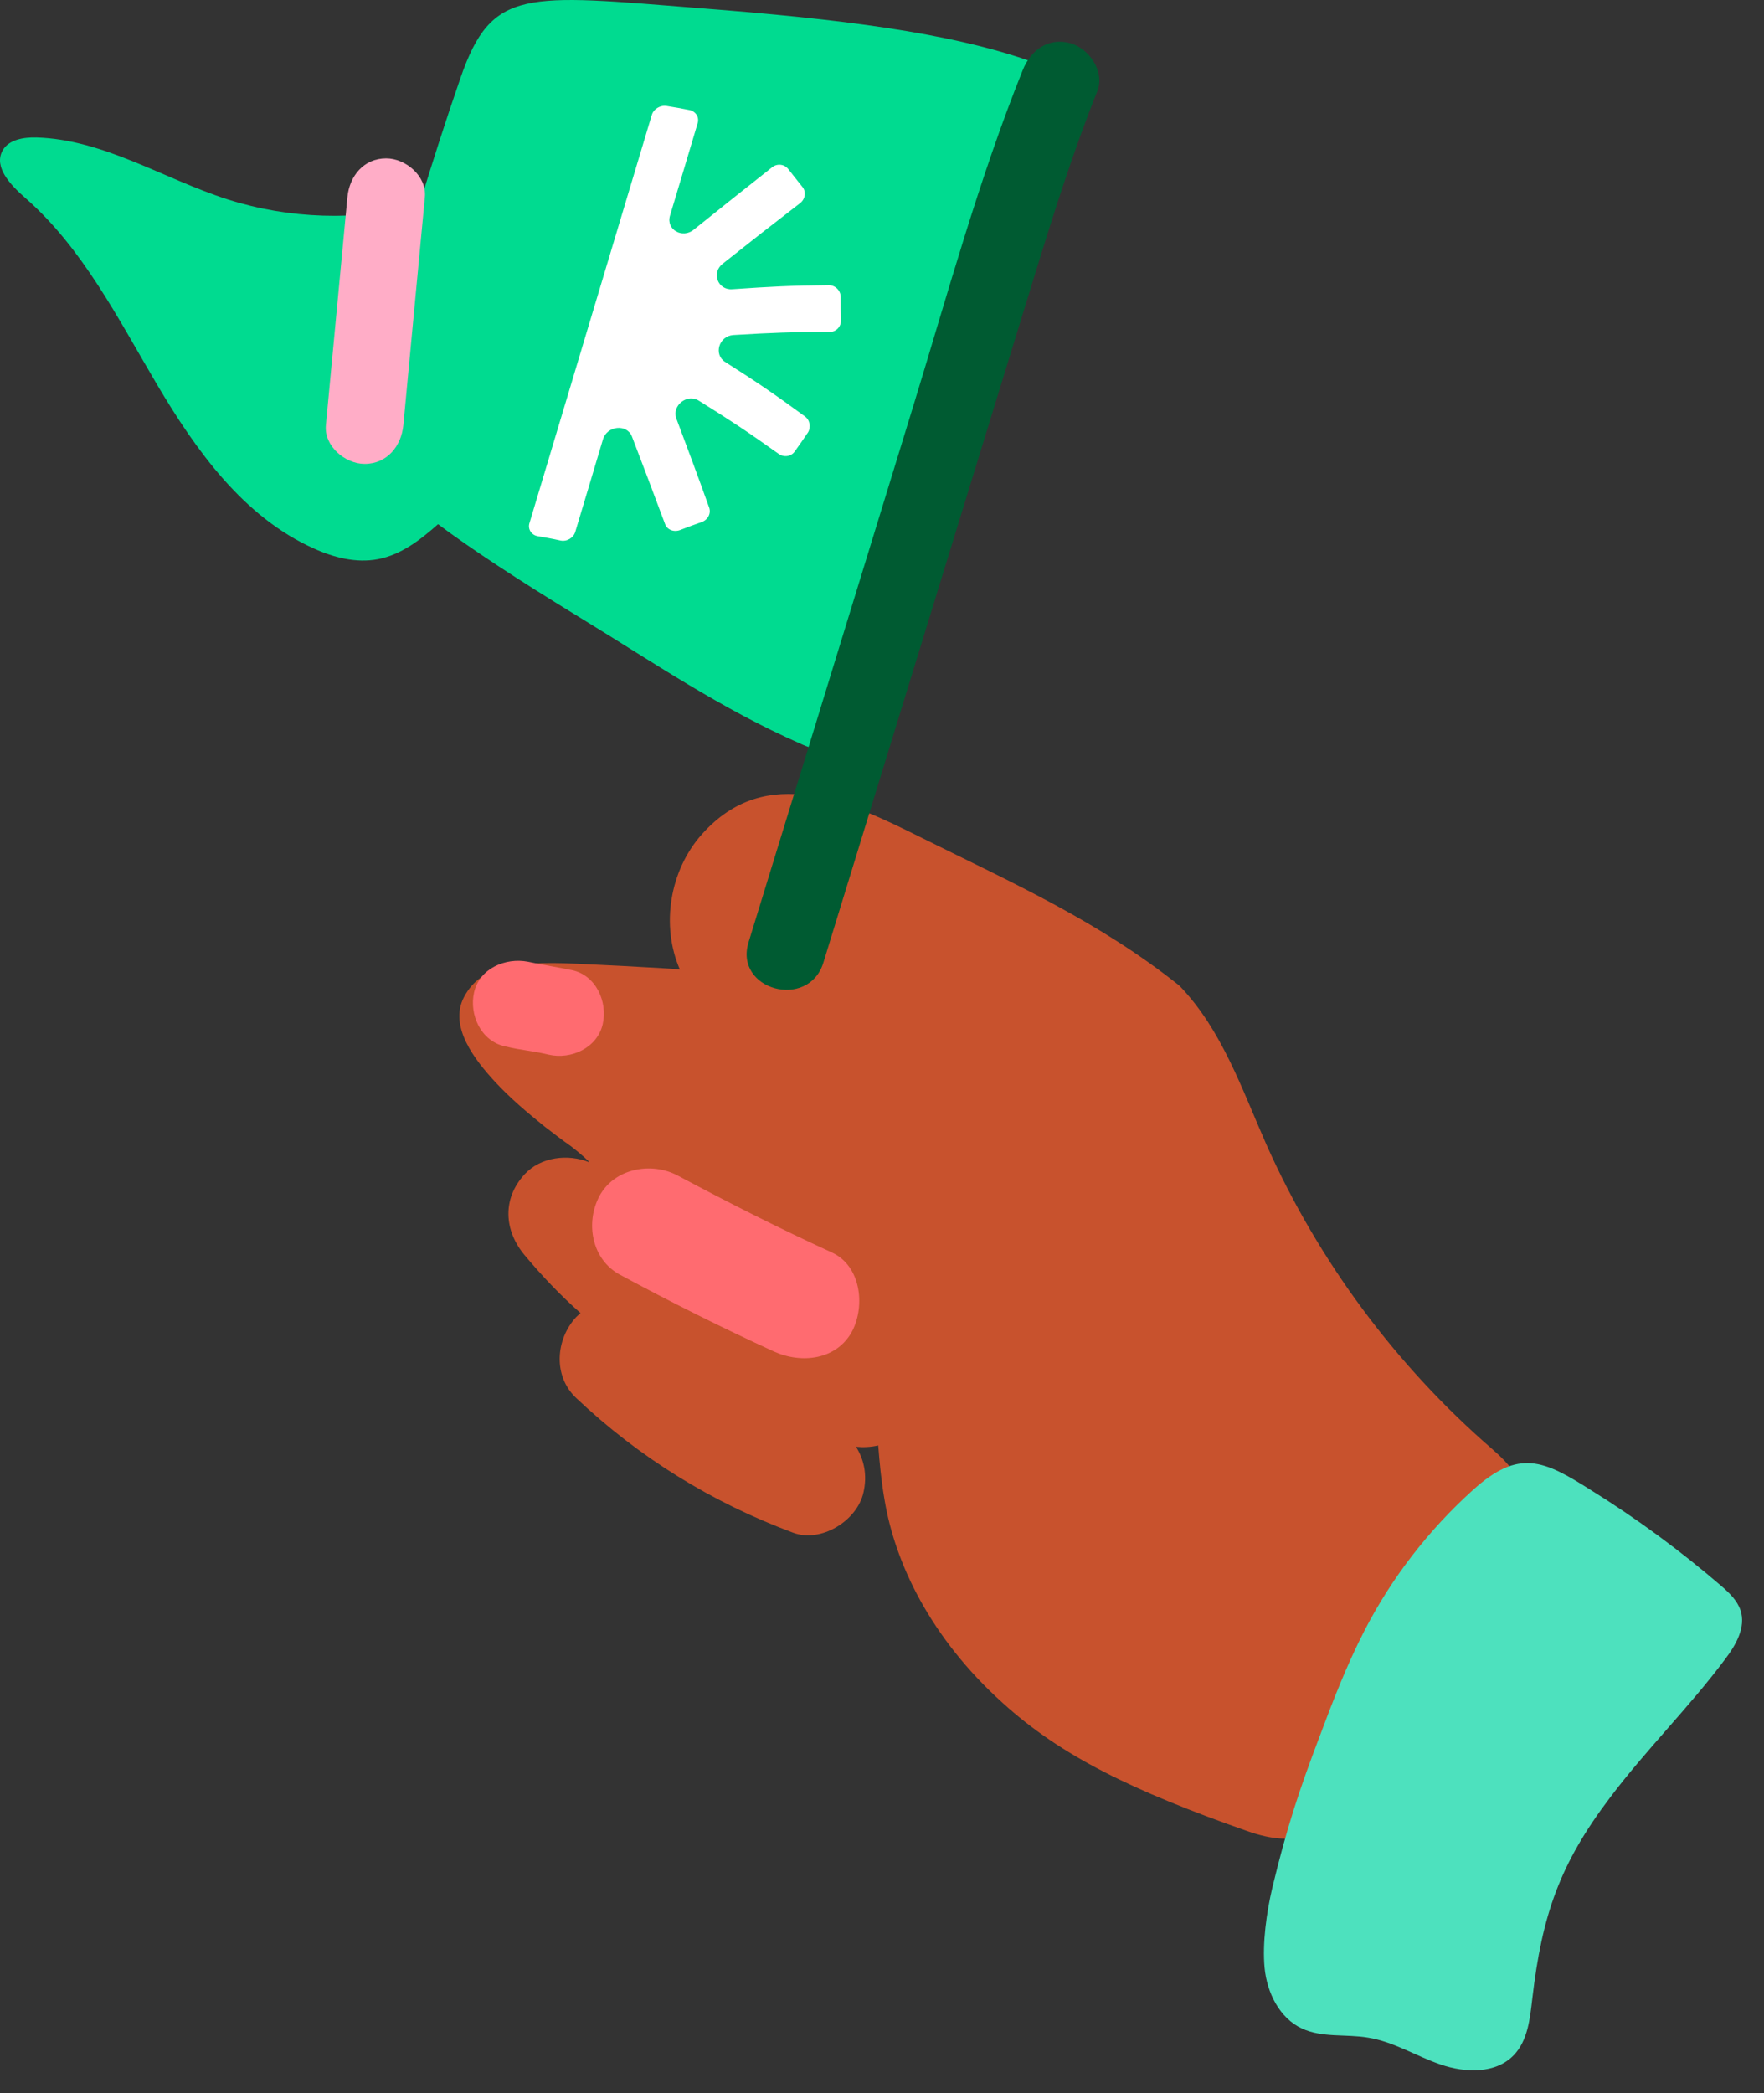 <?xml version="1.0" encoding="UTF-8"?> <svg xmlns="http://www.w3.org/2000/svg" width="59" height="70" viewBox="0 0 59 70" fill="none"><rect x="0" y="0" width="59" height="70" fill="#333333" stroke="none"/> <g style="mix-blend-mode:multiply"> <path d="M34.579 2.086C31.74 1.072 28.023 0.633 23.404 0.273C17.569 -0.189 16.453 -0.415 15.406 2.593C14.876 4.125 14.437 5.511 14.02 6.874C11.925 7.392 9.683 7.325 7.621 6.671C5.47 5.984 3.476 4.666 1.223 4.598C0.795 4.587 0.288 4.666 0.085 5.038C-0.219 5.59 0.355 6.187 0.828 6.604C2.766 8.293 3.949 10.659 5.256 12.867C6.562 15.075 8.151 17.294 10.494 18.342C11.159 18.646 11.913 18.838 12.634 18.702C13.412 18.556 14.054 18.06 14.651 17.531C15.766 18.364 17.309 19.378 19.393 20.651C21.883 22.172 24.114 23.704 26.783 24.876C26.997 24.977 27.245 25.067 27.459 25.022C27.764 24.966 27.944 24.639 28.09 24.346C28.744 22.972 29.262 21.53 29.712 20.066C30.174 18.59 30.58 17.058 31.019 15.571C32.179 11.684 33.396 7.775 34.579 3.877C34.77 3.303 35.131 2.278 34.579 2.086Z" fill="#00DB90"></path> </g> <g style="mix-blend-mode:multiply"> <path d="M49.9 48.454C46.689 45.671 44.098 42.179 42.363 38.293C41.541 36.434 40.865 34.429 39.446 32.964C36.764 30.824 33.914 29.551 30.85 28.03C28.473 26.847 25.646 25.462 23.471 27.906C22.401 29.111 22.097 30.948 22.739 32.423C22.728 32.401 18.954 32.198 18.537 32.209C17.422 32.209 16.115 32.209 15.518 33.347C15 34.339 15.901 35.465 16.543 36.164C17.05 36.715 17.625 37.2 18.211 37.673C18.503 37.898 18.796 38.124 19.101 38.338C19.371 38.541 19.776 38.901 19.698 38.867C18.999 38.586 18.087 38.687 17.546 39.273C16.791 40.095 16.859 41.154 17.546 41.976C18.12 42.663 18.74 43.317 19.416 43.914C19.371 43.959 19.315 44.004 19.27 44.049C18.582 44.793 18.492 46.021 19.27 46.753C21.376 48.747 23.809 50.245 26.524 51.259C27.459 51.608 28.665 50.865 28.879 49.918C29.014 49.333 28.901 48.814 28.631 48.386C28.879 48.409 29.127 48.398 29.374 48.341C29.419 48.927 29.476 49.535 29.588 50.177C29.938 52.261 31.098 54.751 33.531 56.948C35.491 58.728 37.868 59.888 41.755 61.251C43.366 61.814 44.143 61.296 44.301 60.677C45.292 56.959 47.376 53.534 50.237 50.955C50.485 50.741 50.745 50.504 50.835 50.2C51.049 49.547 50.429 48.916 49.9 48.454Z" fill="#C8522D"></path> </g> <g style="mix-blend-mode:multiply"> <path d="M27.82 41.886C26.074 41.086 24.361 40.219 22.672 39.318C21.793 38.845 20.543 39.07 20.047 40.005C19.574 40.895 19.788 42.123 20.734 42.63C22.424 43.542 24.136 44.398 25.882 45.198C26.795 45.615 27.989 45.491 28.507 44.511C28.946 43.655 28.789 42.326 27.82 41.886Z" fill="#FF6B70"></path> </g> <g style="mix-blend-mode:multiply"> <path d="M35.796 1.444C35.052 1.241 34.466 1.692 34.207 2.345C32.743 5.984 31.706 9.792 30.557 13.543L27.043 24.988C26.378 27.163 25.702 29.337 25.037 31.511C24.542 33.111 27.043 33.786 27.538 32.198C29.893 24.538 32.247 16.877 34.602 9.217C35.244 7.133 35.897 5.06 36.708 3.033C36.956 2.379 36.415 1.613 35.796 1.444Z" fill="#005B32"></path> </g> <g style="mix-blend-mode:multiply"> <path d="M49.269 49.828C47.782 51.169 46.543 52.768 45.63 54.548C45.044 55.686 44.583 56.88 44.132 58.086C43.467 59.832 43.039 61.116 42.555 63.132C42.363 63.943 42.217 64.991 42.296 65.813C42.375 66.636 42.791 67.492 43.546 67.841C44.222 68.156 45.011 68.021 45.754 68.145C46.61 68.28 47.365 68.765 48.187 69.046C49.01 69.328 50.024 69.362 50.632 68.731C51.105 68.235 51.173 67.503 51.252 66.827C51.578 64.045 52.164 62.344 53.854 60.113C55.059 58.514 56.501 57.094 57.695 55.495C58.056 55.021 58.405 54.424 58.213 53.85C58.101 53.523 57.842 53.275 57.583 53.05C56.208 51.867 54.744 50.786 53.2 49.828C51.635 48.837 50.801 48.443 49.269 49.828Z" fill="#4DE1BE"></path> </g> <g style="mix-blend-mode:multiply"> <path d="M12.916 5.297C12.161 5.297 11.688 5.894 11.62 6.592C11.384 9.138 11.136 11.684 10.9 14.219C10.832 14.917 11.542 15.514 12.195 15.514C12.95 15.514 13.423 14.917 13.491 14.219C13.727 11.673 13.975 9.127 14.211 6.592C14.279 5.894 13.569 5.297 12.916 5.297Z" fill="#FFADC7"></path> </g> <g style="mix-blend-mode:multiply"> <path d="M19.134 32.446C18.639 32.344 18.188 32.277 17.659 32.164C16.904 32.018 16.037 32.389 15.856 33.189C15.687 33.933 16.082 34.812 16.881 34.992C17.557 35.15 17.681 35.116 18.357 35.273C19.101 35.442 19.979 35.048 20.16 34.248C20.329 33.505 19.934 32.615 19.134 32.446Z" fill="#FF6B70"></path> </g> <path d="M26.914 13.92C25.866 13.154 25.337 12.793 24.255 12.106C23.861 11.858 24.041 11.239 24.526 11.205C25.832 11.126 26.474 11.103 27.747 11.103C27.961 11.103 28.13 10.934 28.13 10.709C28.119 10.394 28.119 10.247 28.119 9.932C28.119 9.718 27.939 9.538 27.725 9.538C26.441 9.549 25.799 9.583 24.492 9.673C24.007 9.707 23.782 9.121 24.176 8.817C25.213 7.994 25.731 7.589 26.767 6.789C26.936 6.654 26.97 6.406 26.835 6.248C26.643 6.012 26.553 5.888 26.362 5.651C26.227 5.482 25.979 5.46 25.81 5.606C24.773 6.428 24.255 6.834 23.207 7.679C22.825 7.994 22.273 7.679 22.408 7.217C22.779 5.989 22.96 5.369 23.331 4.13C23.399 3.927 23.275 3.725 23.061 3.68C22.757 3.623 22.599 3.59 22.295 3.544C22.081 3.511 21.856 3.646 21.799 3.849C20.436 8.4 19.073 12.94 17.71 17.491C17.642 17.694 17.778 17.896 17.98 17.93C18.285 17.986 18.442 18.009 18.747 18.077C18.96 18.122 19.186 17.986 19.242 17.784C19.614 16.556 19.794 15.936 20.166 14.697C20.301 14.235 20.966 14.168 21.135 14.596C21.574 15.745 21.799 16.331 22.239 17.513C22.306 17.716 22.532 17.806 22.746 17.727C23.038 17.615 23.185 17.558 23.478 17.457C23.681 17.378 23.793 17.164 23.714 16.961C23.286 15.767 23.061 15.17 22.622 13.999C22.464 13.559 22.982 13.154 23.377 13.402C24.458 14.077 24.987 14.427 26.046 15.181C26.227 15.305 26.463 15.271 26.587 15.091C26.767 14.844 26.846 14.72 27.026 14.46C27.128 14.291 27.094 14.044 26.914 13.92Z" fill="white"></path> </svg> 